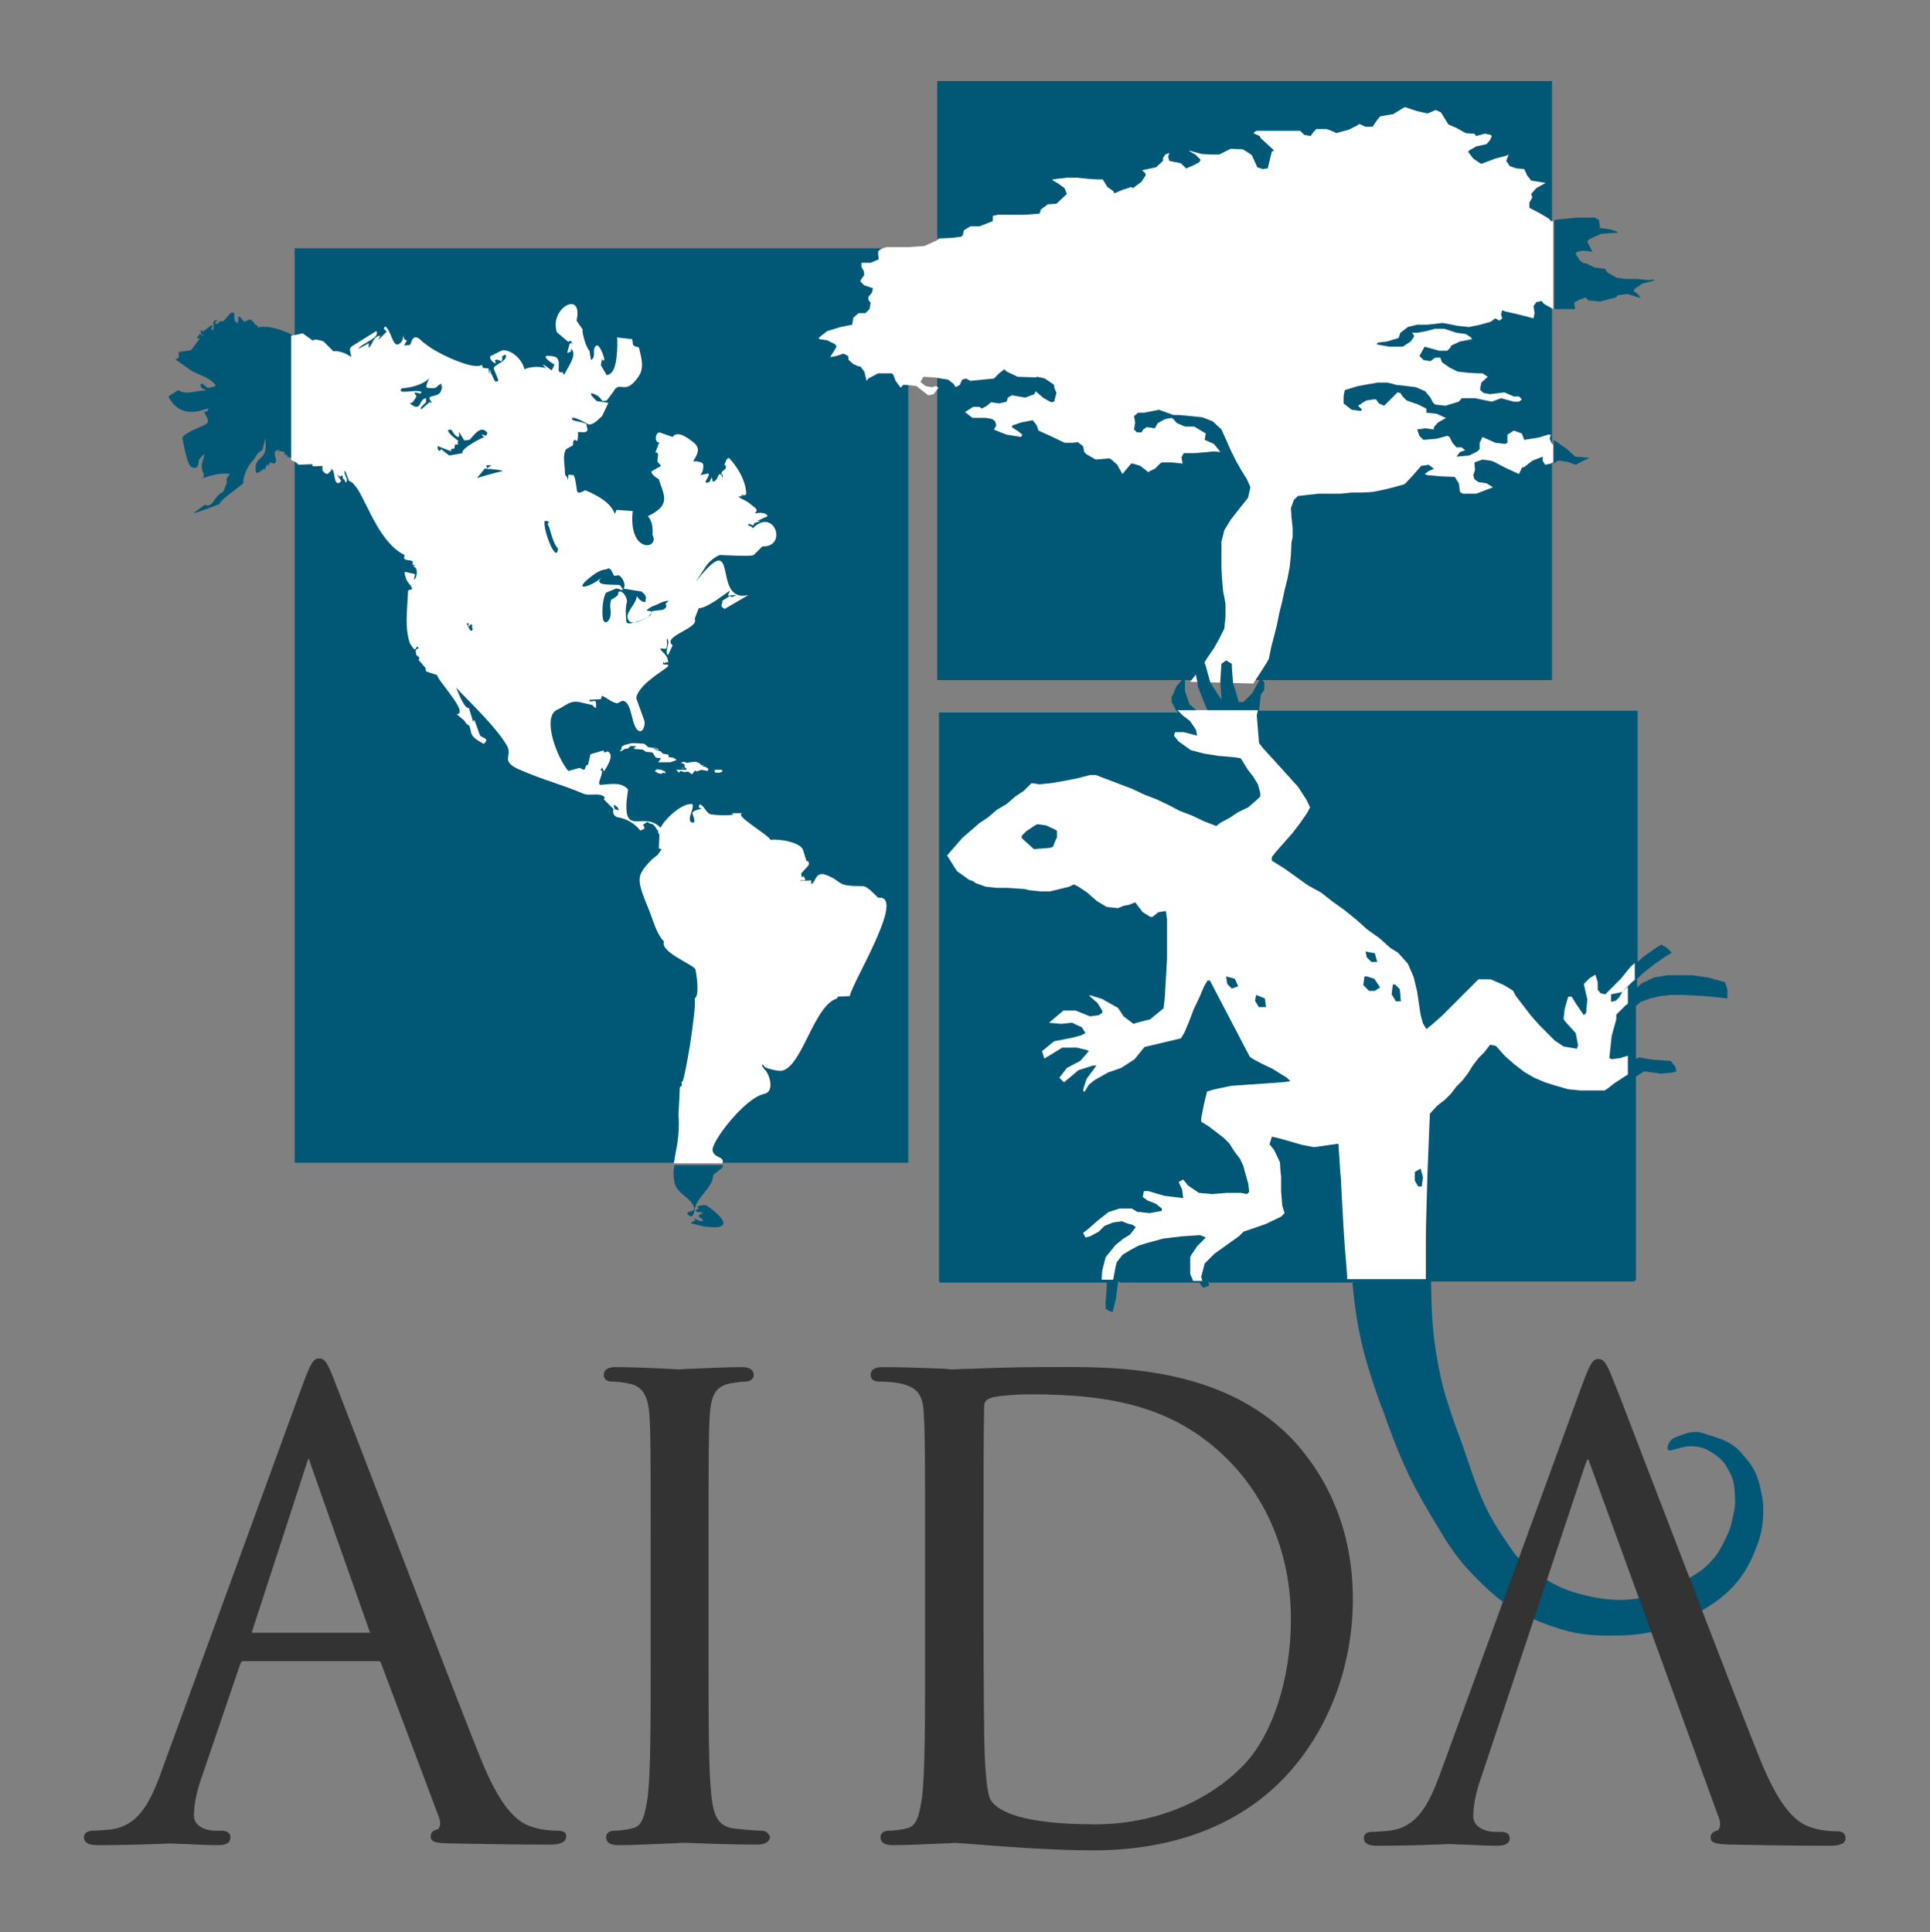 <?xml version="1.0" encoding="utf-8"?>
<!-- Generator: Adobe Illustrator 25.0.0, SVG Export Plug-In . SVG Version: 6.00 Build 0)  -->
<svg version="1.1" id="Layer_1" xmlns="http://www.w3.org/2000/svg" xmlns:xlink="http://www.w3.org/1999/xlink" x="0px" y="0px"
	 viewBox="0 0 333.4 333.8" style="enable-background:new 0 0 333.4 333.8;" xml:space="preserve">
<rect x="0" y="0" width="333.4" height="333.8" fill="#808080" stroke="none"/>
<style type="text/css">
	.st0{fill:#005776;}
	.st1{fill:#008346;}
	.st2{fill:#56B88E;}
	.st3{fill:#FFFFFF;}
	.st4{fill-rule:evenodd;clip-rule:evenodd;fill:#FFFFFF;}
	.st5{fill:#333333;}
</style>
<g>
	<g>
		<path class="st0" d="M50.9,42.9v158h106v-158H50.9z M122.1,208.3c-0.3-0.2-1.4,0-1.7,0.2l0.3,0.2c0,0.3-0.9,0.3-0.3,0.7l1.1,0.1
			l-0.8,0.5c-0.2,0.3,1,0.7,0.7,0.9c-0.3,0.3-1-0.2-1.5-0.4l0.2,0.4c0,0-1,0.3-0.6,0.5l2.1,0.5C127.4,212.7,124.4,209.9,122.1,208.3
			z M44.4,56.6l0.2-0.2L44,56c-0.1-0.2-0.5-0.8-0.9-0.8l-0.9,0.4l-0.8-0.9c-0.4-0.2-0.1,1.1-0.4,1.1c-1.1-0.4,0.1-2.3-1.2-1.7
			l-1.2,1.4c-0.8-0.1-0.9,0.4-1.2,0.5l-0.3-0.2l0.5-0.5c-1.4,0-0.3,1.2-0.9,1.8l-0.2-0.2c0-0.2,0.4-0.6,0-0.7l-1.6,1.2
			c0.4-0.6-0.4-0.4-0.2,0.2c0,0.2,0.7,0.4,0.5,0.5l-0.7-0.4L34,58.4l0.5,0.1L33,60.5l-1.3,0.2l-0.8,0.1c-0.2,0.9,0.4,0.9-0.6,1.3
			l2.4,1.7c1.4,1,3.5,1.3,4.5,2.7c0.2,0.3-0.7,0.4-1.1,0.5c-0.5,0.1-0.8-0.7-1.3-0.7c-0.3,0-0.1,0.7,0.1,0.8l0.8,0.4
			c-1.6-0.2-3.5,0.9-4.9-0.1l-1.7,1.1c0,0.1,0.1,0.1,0.1,0.2v0c2.3,4.2,6.5,1.7,6.8,1.9l-0.2,0.5h-0.5c0,0.5,1.1,1.6,0.4,2.1
			c-1.1,0.7-3.4,1.3-4.2,2.4c0,0.1,0.1,0.5,0.2,1.1v0c0.3,1.4,0.8,3.8,1.4,4c1.4,0.6,1.1-1,1.3-1.3c0.2-0.3,1-1.2,0.9-0.8
			c-0.3,1.4-0.8,1.9-0.1,3.3v0.5l-0.5,0.3c1.6-0.5,3.4-1.1,5-0.8l-0.2,0.3l-0.4,0.6l0.1,0.5l-0.5,1.4L38.5,85
			c-1.6,0.7-1.7,2.9-3.1,2.2l-1.9,1.4c-0.5,0.4,4.4-1.5,4.4-1.5c0.2-0.6,1.3-1.4,2.6-2.4h0c0.5-0.4,1.1-0.8,1.6-1.3L42,83.2
			c0.1-1.2,0.9-2.8,1.5-3.4c0.7-0.7,0.8-1.6,1.8-2l0.3-1.1l0.2-0.9c0.1,0.3,0.1,0.6,0.1,0.9c0.2,3.1-2.1,1.9-1.7,4.8
			c0.1,0.7,1.4-0.6,1.5-0.6l-0.1,0.4c0.3-0.2,0.3-0.9,0.7-1.1l0.1,0.4l0.2-0.7l0.8,0.2c0.9-0.6-0.8-2,0.7-2.4
			c0.2-0.1-0.1,0.5-0.1,0.7l0.2-0.5l1,0.2l-0.1,0.4h0.4l-0.4,0.2l0.6-0.2l-0.2,0.3c0.1,0.1,0.5,0.2,0.9,0.4V57.8
			C48.7,57,46.3,56.1,44.4,56.6z M120,209c0.3-2.2,3.2-3.8,3.2-6l1.5-1.2c0.1-0.2,0.2-0.3,0.2-0.5h-8.4c-0.2,1.1-0.2,2.2,0.1,3.3
			c0.5,1.7,2.9,2.4,3.3,4.1c0.2,0.8-1.6,0.5-1.1,1.1C119.6,210.7,119.9,209.7,120,209z"/>
	</g>
</g>
<path class="st1" d="M100.5,57.2l0.2,0.3C100.6,57.3,100.5,57.2,100.5,57.2z"/>
<polygon class="st2" points="268.4,75.9 268.4,76 268.4,76 "/>
<path class="st0" d="M161.9,14h106.2v103.5H161.9V14z M284.7,48.4l-1.8-0.2h-2l-1.6-0.2l-1.6-0.9l-0.5-0.7h-0.4l-1.4-0.2l-1.4-0.7
	h-0.4l-0.7-0.5l-0.7-1.1l0.2-0.4l1.1-0.2l1.6,0.2l-0.5-0.9l-0.4-0.9l0.4-0.4l2-0.9l2.9-0.2l-0.2-0.2l-1.3-0.4l-1.6-0.2l-0.2-1.4
	l-0.7-0.4h-3.2l-3.8,0.4l0,15.4h3.6l-0.2-1.1l0.9-0.5l1.1-0.4l0.5,0.5l2,0.2l2.7-0.7l0.4-0.4l1.6-0.2l2.3,0.7l-0.5-0.7l-0.7-0.5
	l0.2-0.4l1.3-0.9l2-0.5v-0.2L284.7,48.4z M270.7,77.6l-2.3-1.6v4.1l0.7-0.5h0.4l1.3,0.2l1.4,0.5l1.3-0.7l1.1-0.5l-2.5-0.2
	L270.7,77.6z"/>
<polygon class="st3" points="268.3,76.8 268.1,76.7 267.7,75.8 267.9,75.1 267.4,75.1 265.8,75.6 263.3,76 262.9,74.9 261.5,74.4 
	260.4,75.1 260.4,76.5 260,76.7 258.3,76.5 256.1,75.5 255.6,76.5 255.6,77.6 255.2,78 253.8,78.7 251.6,78.9 252.2,78.1 
	253.1,77.8 252.5,77.3 251.6,77.3 250.9,76.5 250.4,75.5 250,75.3 248.2,75.8 245.9,76 245.2,75.3 244.8,74.2 246.2,74 247.7,74.2 
	247.7,73.8 248.4,73 249.8,72.2 249.5,72.1 248.2,71.5 246.4,71.3 246.4,70.6 245,69.9 243,69.2 242.3,68.5 241.9,67.9 241.4,67.8 
	239.1,70.1 238.2,69.7 237.7,69 237.3,69 236,69.2 234.6,70.1 235.3,70.8 235,71 233.5,70.8 232.1,69.7 232.1,68.5 232.3,67.4 
	234.6,66.7 238,66.1 239.6,66.1 240.5,66.3 241.2,66.5 243,66.7 244.6,66.9 246.2,67.6 247.1,68.7 247.5,69.5 247.9,69.9 
	249.7,70.1 252,69.4 252.5,68.8 254.8,68.8 257.7,69.4 259.3,68.8 261.5,69.4 262.4,69.4 262.9,69 262.4,68.5 261.5,68.5 
	259.9,67.8 257.4,68.1 256.3,67.9 255.7,67.4 255.7,67 255.9,66.1 257,65.1 256.1,64.5 255.2,64.5 253.6,64.4 251.8,64.2 
	250.4,63.5 249.1,62.6 248.8,61.8 247.9,61.8 247.1,62.4 245.9,62.2 245.2,61.5 246.1,59.9 248.6,60.6 250,60.6 250.5,60.1 
	250.7,59.7 252.2,59 254.3,58.6 254.1,58.3 253.2,57.7 251.6,57.5 249.5,56.8 247.9,56.8 246.4,57.2 244.8,57.5 243.9,57.5 
	244.1,57.7 244.3,58.1 243.7,59 242.3,59.9 240,59.9 237.8,59.5 238,59.2 239.6,59 241.6,58.4 241.9,57.5 243.2,56.5 244.8,56.1 
	246.6,56.1 248.4,55.9 249.1,55.8 249.8,55.9 251.8,56.3 253.8,56.5 255.7,56.1 257.5,55.6 258.3,55 259,55.4 259.5,55 259.3,54.3 
	259.5,53.6 260,53.8 262.2,54.3 264.9,55 265.1,54.1 264.9,52.9 265.4,52.2 266.3,52 266.7,52.5 268.3,53.4 268.3,38.2 267.9,38.2 
	267.6,37.8 266.1,36.9 264.2,35.9 264.2,35 264.7,34.1 264.5,33.5 265.4,32.5 267,31.6 265.8,31.4 264.5,31.2 263.8,30.3 
	263.3,29.2 262,29.1 260.8,28.7 260.2,27.8 260.6,26.7 260.2,26.9 258.3,27.4 255.9,28.3 255.7,28.2 254.5,27.4 253.6,26.2 
	253.8,26 255,25.3 256.8,24.9 257.4,24.2 257.7,23.5 257.5,23.3 256.5,23.1 255,23.5 254.7,23.1 253.2,23 251.6,22.1 250.2,21.5 
	248.9,19.4 248,19 247.1,19.4 246.6,19.6 244.8,19.2 242.7,18.5 242.3,18.7 240.7,19.7 238.4,20.1 237.7,21 237.1,21.9 235.9,21.9 
	234.8,21.4 234.4,21.7 233,22.4 230.8,23 230.5,22.8 229.2,22.3 227.4,22.3 226.9,22.8 226.4,23.5 225.3,23.3 224.6,22.6 217,22.6 
	216.5,23 217.6,23.5 217.8,23.9 218.8,24.8 220.1,26 219.7,26.2 219.4,27.4 219,29.1 218.1,29.2 217.2,28.9 216.7,27.8 216.3,26.9 
	216,26.6 214.7,25.8 212.6,25.7 210.6,26.7 209.2,26.7 207.6,26.6 206.1,26.2 205.4,26 205.6,26.2 206.5,26.7 207.4,27.6 207.2,28 
	206.3,28.5 204.9,29.1 204,28.2 202,27.8 201.8,27.1 202,26.4 201.3,26.7 200.9,27.3 200.9,27.8 199.7,28.9 197.3,29.4 197.9,30 
	197.9,30.3 197.2,31.4 195.7,32.5 195.4,32.3 193.9,32.8 192.5,33.4 192.3,33 191.3,32.3 190.5,31 189.6,31 188,30.9 186.1,30.7 
	184.3,30.7 182.5,30.9 181.8,31 181.9,31.2 182.8,31.7 183.9,32.5 184.3,33.5 182.5,35.2 181,35.3 179.8,36.2 179.6,36.9 
	177.1,37.1 172.4,37.1 171.5,37.3 171.5,38.2 169.2,39.1 167.6,39.1 166.5,39.8 166.3,40.7 166,40.9 164.4,41.1 162.2,41.2 
	161.7,41.6 159.7,42.5 156.9,42.7 153.1,42.7 152.2,43 151.7,43.4 151.7,44.1 151.8,44.8 150.4,45.4 148.8,45.4 148.8,46.1 
	149.2,46.8 149.3,47.5 148.8,48.2 148.6,48.6 149.3,49.3 150.8,49.8 150.6,50.6 150,51.3 150,51.8 150.4,52.3 150.2,53.4 
	149.5,54.1 148.3,54.1 147.4,54.9 147.2,56.1 145.2,56.5 142.9,57.2 142,57.9 141.4,58.4 141.6,58.6 142.9,58.8 144.3,59.5 
	144.5,59.9 144.1,60.6 143.4,61.7 144.5,61.5 145.7,61.1 146.5,61.5 146.6,62.2 147.4,62.9 148.3,63.3 148.6,63.3 149.3,64.2 
	149.7,65.8 150,65.4 151.7,64.5 154,64.5 154.3,64.7 154.7,65.8 155.6,67 156,66.5 156.5,66.5 158.3,66.7 160.1,68.1 160.4,68.3 
	161.3,68.1 162.1,67 161.7,66.7 161,66.9 159.9,66.7 159,66 159.5,65.1 161.3,65.2 163.8,65.6 164.7,66.3 165.1,66.9 165.8,66.5 
	166.2,65.6 166.9,65.4 167.6,65.8 171.7,65.4 172.6,64.5 173.5,63.8 173.9,64.2 175.8,65.1 178.9,65.2 179.2,65.1 180.5,65.4 
	182.1,66.5 182.1,66.9 182.5,67.9 182.1,69.4 181.6,69.5 180.3,68.8 178.9,67.6 178.7,68.1 177.1,68.7 174.8,68.3 174.1,68.7 
	173.9,69.4 172.6,69.7 171.2,69.5 170.5,70.1 169.6,70.6 169.2,70.3 168.1,70.3 166.7,71.2 168,72.2 170.3,72.2 171.4,72.4 
	171.9,72.8 172.1,73.5 171.7,74.2 172.1,74.4 173.9,75.1 176.4,75.5 176.6,75.1 176,74.6 174.8,73.8 174.9,73.5 176.4,73 
	178.4,72.6 179.1,73.5 179.4,74.4 181.4,75.3 183.9,76.5 185.3,76.5 186.2,76.4 187.1,77.1 187.3,78.1 187.7,78.5 189.3,79.4 
	191.6,79.2 192,79.4 193,80.3 193.9,81.9 195.4,80.1 195.7,80.1 197,80.5 198.4,81.6 198.6,81.4 199.5,81 200.4,80.1 200.7,79.9 
	202.4,79.9 204.3,80.1 204.1,79 204.5,78.3 206.3,78.3 208.6,78.1 209.7,78 210.8,78.1 210.6,77.8 209.7,76.7 208.1,76 208.3,74.9 
	206.3,73.7 204.7,73.7 203.3,73.1 202.7,72.4 202.4,72.2 201.3,72.4 200,73.1 199.5,74 198.1,73.8 197.5,74.2 197.2,74.7 
	196.4,74.7 195.9,74.2 196.1,73 195.9,71.9 196.6,71.3 197.7,71.3 198.2,71.2 200.2,70.8 202.7,71.7 203.6,71.7 205.8,71.9 
	207.7,72.1 209.5,72.8 211,74.2 211.5,75.3 211.9,76.2 212.6,77.8 213.5,79.6 214.4,81.2 215.4,82.8 215.8,83.7 216,84.2 215.6,86 
	214,88 212.6,89.8 211.5,91.6 211,93.6 211,97.9 211.1,100 211.3,102.2 211.7,104.3 211.7,106.5 211.5,108.6 210.6,110.4 209.7,112 
	208.6,113.6 207.6,115.2 205.6,117.8 216.5,118.1 218.7,114.7 219.2,113.8 219.6,111.8 220.1,109.9 220.6,107.9 221,105.9 
	221.5,103.9 221.9,102 222.4,100 222.8,97.9 223,95.9 223.1,93.7 223.3,92.8 223.3,91.2 223.1,89.4 223,87.8 223.5,86.4 224.2,85.7 
	226,85.5 227.8,85.3 231.6,85.3 233.5,85.1 235.3,85.1 237.1,85 239.1,84.6 240.7,84.2 242.5,83.7 242.8,83.5 244.1,82.1 
	245.5,80.5 246.8,80.3 247.7,81 246.8,81.4 246.1,81.9 246.6,82.1 248.8,82.3 251.3,82.4 252,83.5 252.2,85 252.7,85.3 255,85.3 
	257.9,84.2 256.8,83.5 255.4,83.3 254.7,82.8 254.5,82.1 254.8,81.2 254.7,79.9 256.1,79.4 257.5,79.6 258.1,79.8 260,80.8 
	262.4,81.9 262.9,80.8 263.3,80.7 264.7,79.6 266.5,78.9 266.5,79.6 266.9,80.3 267.9,80.1 268.3,79.8 "/>
<path class="st0" d="M304.6,261.4c-0.1,2.5-0.4,3.9-1.3,6.2c-2.3,6.1-6,9.1-11.8,12c-4.8,2.5-8.2,3-13.6,3c-4.5,0-7.2-0.6-11.4-2.2
	c-5.4-2.1-8.2-4.3-12.2-8.5c-3.4-3.5-4.7-6.1-7.2-10.2c-4-6.7-5.7-10.9-8.3-18.3c-0.1-0.2-0.2-0.5-0.3-0.7h0
	c-2.4-6.8-3.7-11-4.6-18.4c-0.1-1.1-0.2-2-0.3-2.9h13.6c0.1,5.6,0.2,9,1.3,14.7c0.5,2.6,1,4.6,1.7,6.6h0c0.6,2,1.3,3.9,2.2,6.3
	c2.4,6.8,3.4,11,7.5,16.9c1.2,1.7,1.7,2.8,3.3,4.1c3.4,2.8,5.8,4.4,10.1,5.5c6.9,1.8,12,1,18.1-2.6c1.8-1.1,3-1.7,4.4-3.4
	c1.2-1.3,1.6-2.3,2.4-3.9c0.6-1.2,0.8-1.9,1.1-3.3c0.4-1.6,0.5-2.5,0.4-4.1c-0.1-1.6-0.2-2.6-1-4c-0.7-1.4-1.3-2.1-2.6-3
	c-1.2-0.8-2-1.2-3.4-1.3c-2.6-0.3-5,1.7-4.6,0c0.2-0.8,0.6-1.3,1.4-1.6c1.6-0.6,2.2-0.9,3.6-0.9c1.1,0.1,1.6,0.4,2.6,0.7
	c1.1,0.4,1.8,0.5,2.8,1.1c1.3,0.7,1.9,1.3,2.8,2.4c1.9,2.1,2.5,3.8,3,6.5C304.6,259.4,304.6,260.1,304.6,261.4z M207.5,222.1
	l0.4,0.4l1-0.4l-0.2-0.7h-1.6L207.5,222.1z M191.2,222.3l-0.2,2.5v1.3l0.6,0.4l0.6,0.2l0.2-0.8l0.4-1.7l0.2-1.7l0.2-1.1h-2
	L191.2,222.3z M247.2,221.2c0,0,0,0.1,0,0.2h35.2v-0.2h0.2v-35.2l1.4-0.9l2.9,0.4l2.1-0.2l0.6-0.2l-0.2-0.8l-0.8-1l-3.1-0.2
	l-2.3-0.4l-0.6,0.2v-9.1l0.8-0.7l1.7-0.6l1.7-0.4l1.9-0.2h1.9l4,0.2l3.8,0.4V171l-0.4-1.3l-2.9-0.8l-2.7-0.4h-0.6h-1.3h-2.5
	l-2.3,0.4l-2.1,1l-0.8,0.7v-1.5l1.2-1.1l1.9-1.5l1.9-1.3l1-0.6l-0.8-0.8l-1-0.6l-1,0.6l-2.1,1.5l-1,0.9v-43.4h-65.4l0.3-2.8l0.6-0.8
	v-1.3l-0.6-0.8l-1.5,2.7l-1.5,1.5H214l-1-3.3l-0.2-2.7v-0.6l-1-0.6l-0.8,0.6l-0.2,3.1l0.2,2.5v0.6l-1.9-2.9l-0.8-2.9l-0.2-0.6
	l-1-0.4l-0.6,2.1l0.4,1.9v0.4l0.8,2.1l0.8,1.9l0.2,0.5h-1.7l-1.5-1.3l-0.8-2.3v-1.9l-0.2-0.4l-1.3,1.5l-0.6,1.5l-0.2,0.2v1l0.8,1.5
	l0.3,0.3h-41.3v98.3h0.1v0.2h29.1l0-0.2h2l0,0.2h13.9l-0.1-0.2h1.6l0,0.2h24.9c0,0,0-0.1,0-0.2H247.2z"/>
<path class="st3" d="M280.2,171.4l1.7-1.7l0.5-0.4v-2.9l-0.7,0.6l-1.7,2.1l-1.9,1.9l-0.8,0.8l-0.8-0.2L276,171v-1.3l-0.4-1.3l-1,0.6
	l-1,1l0.6,2.7l-0.2,2.3l-0.4,0.4l-1.3-1.9l-0.8-1.3h-0.6l-0.6,2.1l-0.2,1.7l0.2,0.4l1.9,2.1l0.4,2.1l-0.2,0.6l-2.3-0.4l-1.5-1
	l-0.4-0.4l-0.8-0.8l-1.5-1.5l-1.5-1.7l-1.3-1.7l-1.3-1.7l-0.4-0.8l-0.6-0.4l-1-0.6l-2.3-1h-2.1l-2.5,2.5l-1.9,1.9l-1.9,1.9l-1.7,1.5
	l-1,0.8l-0.6-1l-0.4-1.5l-0.2-1.3l-0.4-2.7l-0.6-2.5l-1-2.3l-1.7-1.9l-1.3-0.8l-1.9-1.7l-2.1-1.5l-1.9-1.7l-2.1-1.7l-2.1-1.5
	l-1.9-1.5L226,153l-2.1-1.5l-2.1-1.5l-2.1-1.3v-0.6l0.6-0.8l1.5-1.7l1.5-1.7l1.3-1.7l1.3-1.9l0.4-0.8l-0.6-1.3l-1.5-2.3l-1.9-2.1
	l-1.9-2.1l-2.1-2.3l-0.8-1l-0.4-4.8l0.2-0.9l-13.9,0l0.9,0.9l1.3,1l1,1.5l0.2,1l-2.3-0.6H203l-0.2,0.6l0.8,1l2.1,1.5l2.3,0.6
	l2.5,0.4l2.5,0.2l1.3,0.2l0.4,0.6l0.8,1.3l1,1.3l0.8,1.3l0.4,1.5v0.6l-0.6,0.6l-1.5,1.3l-1.7,0.8l-1.5,1l-1.5,0.8l-0.8,0.6l-2.1-0.8
	l-2.1-1l-2.1-0.8l-1.9-1l-2.1-1l-2.1-0.8l-2.1-1l-2.1-0.8l-2.1-0.8l-2.1-0.8h-1l-2.3,0.6l-2.1,0.4l-2.3,0.4l-2.1,0.2l-1.3-0.2
	l-1.3,1.3l-1.5,1l-1.5,1.3l-1.7,1l-1.5,1.3l-1.5,1l-1.5,1.3l-1.5,1.3l-1.3,1.5l-1.3,1.5l1.7,2.7l2.1,1.5l0.6,0.2l0.6,0.4l1.7,0.6
	l1.9,0.2h1.9l2.9,0.2l0.8,0.2l1.9,0.2h1.7l3.3-0.8l0.8-0.4l0.8,0.4l1.5,1l1.7,1.5l1.7,1l1.9,0.2l1-0.4l1-0.2l1-0.4l1.3,1.7l1.3,0.8
	h0.4l1-0.8l1.3-0.2l0.2,1.5v6.7l-0.2,3.6l-0.2,3.3l-0.2,1.7l-2.3,1.9l-2.3,0.6l-0.6,0.2l-1.7-1.3l-1-1.5l-0.4-0.2l-2.3-1.3l-1.9-0.6
	h-0.4l1.5,1.3l0.8,1.3v0.4l-0.6,0.4l-1.5,0.2l-2.5-1h-2.1l-2.5,2.1l2.1,0.2l1.9-0.2l0.4,0.2l1.3,0.6l0.6,1l-0.8,0.4l-1.5,0.4
	l-3.1,0.6l-2.1,1.7l0.4,1.3l3.1-1.9h2.5l1.7,0.4l0.4,0.2l-1.5,1.7l-1.9,1l-0.4,0.2l-1.3,1.7l0.8,0.8l2.5-2.1l2.5-0.8h0.6l-1.7,2.3
	l-0.6,1.9l0.2,0.4l0.8-1.3l1-0.8l2.3-1.3l2.3-0.8l2.3-1.5l1.7-2.1l6.3-1.5l0.6-1l0.8-1.9l0.8-2.1l1-2.1l0.8-1.9l0.6-1h0.4l6.9,13.2
	l0.6,0.4l1.5,0.8l1.7,0.8l1.3,0.8l1.3,0.8l0.6,0.6l-1.5,0.2l-2.9,0.2l-2.9,0.2l-2.9,0.2l-2.9,0.6l-1.3,0.4l-0.6,2.5l-0.4,2.1v0.6
	l1.3,0.8l1.3,1l1.3,1l1,1l0.8,1.3l1,1.3l0.6,1.3l0.2,0.8l0.6,2.1l0.2,1.5l-0.4,0.4l-1-0.2h-2.5l-2.5,0.2l-2.3-0.2l-1.9-1.3l-0.8-1
	l-0.8,0.4l0.6,1.3l0.2,1.5l-3.3-0.4l-2.7-0.8h-0.8l-0.2,1l0.8,0.6l1.5,0.6l1,0.8v0.4l-2.1,0.4l-1.7-0.2h-0.4l-1-0.6h-2.1l-1.9,0.6
	l-1.9,1.5l-1.7,1.5l-0.8,0.6l0.4,0.8l0.8-0.2l1.5-0.8l1-1l1.5-0.6l1.5-0.2l1,0.4l0.8,0.2l0.6,0.4l-1,1.3l-1.3,0.8l-0.2,0.2l-1,0.8
	l-1.7,2.1l-0.6,2.3l-0.1,1.6h2l0.4-2.2l0.2-0.8l1-1.3l1.3-0.8l1.5-0.8l1.3-0.4l2.9-0.8l3.3-0.4l3.1-0.2l1,0.4l-1.5,1.5l-1,1.5
	l-0.2,0.4v2.9l0.5,1.2h1.6l-0.2-0.7l0.6-2.3l1.7-1.7l2.1-1.5l2.1-1.5l0.8-0.8l3.8-1.3l2.7-1.3l0.6-0.6l-0.4-1.3l-0.2-2.5v-2.5
	l-0.1-0.9l-0.1-1.6l-1-2.1l-0.8-1l0.4-1.3l1,0.2l2.1,0.6l2.1,0.6l2.1,0.4l4.2-0.6l0.3,4.7l0.1,1l0.3,5.7c0.2,3.5,0.3,5.4,0.6,8.9
	c0.1,1.2,0.2,2.1,0.2,3.1h13.6c0-0.3,0-0.5,0-0.8c0-2.2,0-3.4,0-5.5c0-3.7,0.2-8.4,0.3-12.5h0c0.2-5.4,0.4-9.8,0.4-9.8l1.3-1.4
	l1.3-1l1-1l1-1.3l1-1l1-1.3l0.8-1.3l1-1.3l1-1l1-1.3l1,0.2l1.5,1.7l1.7,1.5l1.7,1.3l1.7,1l1.9,0.8l1.9,0.6l2.1,0.6l2.1,0.2h4.2
	l0.6-0.4l1-0.8l2.3-1.5l0.1,0v-3.3l-1.3,0.4l-1.5,0.2l-0.4-0.2l0.4-3.8l0.8-2.9v-0.8l1.5-1.5l0.5-0.4v-2.9l-0.9,0.8l-0.6,1l-0.6,0.6
	l-0.8,0.2v-1.3L280.2,171.4z M182.5,144.8l-0.6,1.5l-0.6,0.2l-2.7,0.2l-2.1-1.9v-0.4l0.8-0.8l1.5-1l0.4-0.2l1.5,0.2l1.7,0.8l0.2,0.2
	V144.8z M212.8,170.8l-0.8-0.8l-0.2-1.3l1.5,0.4l0.6,1.3L212.8,170.8z M217.4,173.9l-0.6-1l0.2-1l1.5,0.6l0.2,1.5H217.4z
	 M237.5,164.7l0.4,1.5h-1l-0.8-0.8l-0.2-1L237.5,164.7z M237.5,171.2h-1l-1-1l0.2-1.5h0.4l1.3,0.4l1,1.5L237.5,171.2z M241.2,173.1
	l-0.8-1.3l0.2-1.7h0.4l0.8,0.8l0.2,2.1H241.2z M245.6,205H245l-0.6-1v-1.5l1-0.6l0.4,1.5L245.6,205z"/>
<g>
	<path class="st4" d="M151.7,155.1c-0.6-0.5-1.8-2-2.7-2c-4.8,0-3.2-0.7-6.2-1.9c-2-0.8-1.9,1.3-2.6,1.5c-0.2,0.1,0-0.4-0.1-0.6
		l-1.8,0.1l-0.1,0.2l0.1-0.3h0.7c0.3-0.2-0.2-0.6-0.2-0.7l0.2-0.2l-0.5,0.4l-0.1-0.7l1.2-1.3c0.2-0.2,0.2-1-0.3-0.8l0-0.1l-0.6-1.9
		c-0.5-1.3-4.1-1.9-5.6-1.7c-0.5-1-6.8-4.5-4.7-4.6h-2l0.3,0.2c-0.6,0.3-3.4,0.1-3.9,0c-0.8-0.2-1.1-1.4-1.8-1.7
		c-0.2-0.1-0.3,0.3-0.3,0.5l0.5,0.2c-0.5,0.2-1.2,0.2-1.6,0.7c-0.1,0.1,0.9,2-0.1,1.7c-1.1-0.4,0.9-3.2-0.1-3.2
		c-1.7,0-4.4,2.4-5.3,4.1c-3.1-3.2-7,2.4-5.6-6.6c-1.2-1.4-3.2-0.9-4.7-0.8c-0.8,0,0.3-1.6,0.2-2.4l-0.3-0.2l0.3-0.3l0.1-0.1l0,0.1
		l0.2,0.6c0.1-0.2,0.3-0.4,0.4-0.6v0c0.6-1,1.2-2.3,0.4-2.8c-0.3-0.2-0.6,0.2-0.7,0.1c-0.1,0,0-0.4-0.3-0.3l-2.1,0.6l-0.4,1.8
		c-0.4,0.1-0.4,0.3-0.5,0.6h0c-0.1,0.3-0.2,0.4-0.9,0l0.5,0l-0.5,0c0,0,0,0-0.1,0l-0.1,0l-1.8,0.5c-0.1-0.1-0.3-0.3-0.4-0.5h0
		c-1.9-2.6-4.1-9-1.5-10.1c1.4-0.6,2.2-1.8,4.2-1.2l1.8,0.4l0.5,0.5l0.2-0.1c-0.1-0.3,0.1-0.8-0.2-1.1l-0.9,0.1l-0.1-0.3l2-0.1
		l0.2-0.6c0.9,0.4,1.6,1.1,2.5,1.3c0.3,0.1,0.8-0.5,1.2-0.4c1.6,0.4,1.3,4.6,2.7,5.2c0.8,0.3,1.1-1.4,0.9-1.8l-1.4-3.9
		c0.3-1.5,1.9-2.8,3.2-3.8v0c1.1-0.8,2.2-1.5,2.3-1.7c0.2-0.5-0.5-0.1-0.9-0.4l0.1-0.4l0.1,0.3l0.4-0.2l0.3,0.1
		c0.2-1.7-2.7-2.7-0.5-2.4c0.6,0.1,0.1-2.2,0.4-1.7c0.5,0.8-0.6,2.2,0.1,2.8l0.8-1.7c-2-1.6,4.7-2.9,3.8-4.6l0.7-1.8
		c1.1-0.1,2-0.8,2.9-1.3l2.4-1.7c0.3-0.2-0.4,0.8-0.2,0.8l1.4-0.1c0.1,0-1.2,0.7-1,0.1l-1.6,1l0.2-0.1c0,0.7-0.5,0.8,0.2,1.3
		l0.2,0.1l4.1-2.4c-6.6,1.6-1.2-12.3-9.1-2.3l1.7-2.6c0.6-0.9,1.5-1.6,2.4-2c1,0,5.3,0.3,5.9,0l1.5-1.5c4.4,0.2,2.1-6.9-1.7-3.1
		c0.1-0.3-0.8-0.5-0.8-0.6l0.2-0.2l0.7,0.3l0.2-0.4l1.1-0.4l-0.2,0l-0.4,0l1.8-0.8c-0.3-0.9-2.1-0.5-2.1-0.5c-0.2,0,0.2-0.3,0.2-0.5
		c0-0.4-0.5-0.6-0.8-0.9c-1.2-1-1.4-0.8-2.4-1.5l0.2,0l0.5-0.1l-0.2-0.2c0.3,0,1,0.3,0.9-0.4c0-0.3-0.1-0.5-0.1-0.8v0
		c-0.4-1.9-1.5-3.7-2.8-5.1c-0.3-0.3-0.7,0.6-0.7,0.7c-0.4,0.7,0.2,0.3,0.1,0.9c-0.1,0.4-0.8,0.6-0.8,1l0.3,0.4l-0.2,0.4v-0.5
		l-0.4-0.2c-0.4,0.3-0.4,1.3-1.2,1.3l-0.1-0.6l-0.1,0.2l0.1-0.5l-0.4,0.9c-0.2,0.2-0.7,0.3-0.7,0.1c0-0.5,0.7-1,0.5-1.5l-1.5,0.3
		c0.5-0.3,0.6-1.2,0.6-1.7c0-0.6-0.8-0.6-1.2-0.7c-0.2,0-0.6,0.1-0.5-0.1c1-1.6,1.1-2.4-0.3-3.4h0c-0.4-0.3-0.8-0.6-1.4-0.9
		c-0.6-0.3-1.5-0.5-1.9,0.2l-2.3-0.8c-0.7,0.2-0.7,1.1-0.5,1.5v0c0.1,0.2,0.3,0.3,0.5,0.2l-0.7,1.8c0.9-0.2,0.2,1.3,0.4,1.6l0.6,0.7
		l-1.6,0.9c-0.4,0.4,1,1.3,1.2,1.4c0.2,0.5,0.3,1,0.5,1.4v0c0.7,2.1,0.9,3.4-2.4,5c0.8,0.7,0.9,2.3,0.8,3.2c1.4,2.5-4.2,3.4-3.4-4.1
		l-2.8-0.2l-0.2,0.5l-0.1,0.2c-0.6-1.8-2.7-3.1-5.1-4.1c-1.3,0.7-1.4,0.5-1.5-0.4h0c-0.1-0.5-0.1-1.3-0.5-2.2l-0.9-0.1L98.1,83
		l-0.1-0.5c-0.3-0.5-0.4-0.3-0.4-0.8c0-1.4-0.5-3,0.2-4.1l0.9-0.5C99,77,99,76.9,99,76.7v0c0-0.3,0-0.6,0.3-0.7l0.4,0.2
		c0.2-0.3,0.1-1.5,0.2-1.1l-0.1-0.4c0.4-0.2,1.4,0.3,1.7-0.4l-0.2-1c-0.3-0.4-2.5-0.5-2.5-0.9c-0.1-0.8,2.8,0.9,2.8,0.9
		c0.9,0.2,1.7-0.8,2.4-1.4l1.1-2.3l-2-0.3l-0.4-0.4c-0.1-0.1-0.2-0.2-0.2-0.2v0c-1-1.1,0-0.8,0.9-0.2l0.2,0.2l0.5,0.6l0.7-0.1
		l0.4-0.5l0.8-1.1c1.1-2,2,1,4.4-2.7c0.8-1.2,0.5-2.8,0.1-4.3v0c0-0.2-0.1-0.3-0.1-0.5c-0.1-0.3-1.2,0-1.1-1l-0.1-0.5l-2.6-0.3
		c0,0,0.1,1.1,0,2.3v0c-0.1,1.8-0.4,4.1-1.8,4.2l-1-1.7l0.2-1.2l0.1,0.4l0.3-0.1c0-0.2-0.2-1-0.5-1.6h0c-0.3-0.6-0.7-1.2-1-0.8
		c-0.2,0.2-0.3,0.5-0.3,0.8v0c0,0.6,0.1,1.3-0.5,1.6l-0.2-1.1c0-0.2,0-0.4-0.1-0.5v0c-0.1-0.2-0.3-0.4-0.4-0.7c-0.3-0.4-1-3-0.7-2.9
		l-1.1-1.6c1.2-5.5-4.8-2.1-3.4,2l2,1.7c0.2-0.5,0.8,0,0.7,0.5l-0.1-0.4l-0.4,0.2l-0.3,1.1l-0.1,0.5l0.7-0.3c0.2-0.3-0.1,0-0.1,0
		l0-0.2l0.1-0.2c0.1,0.1,0.1,0.2,0.2,0.2h0c0.6,1.2-0.8,2.9-1.4,4.2l-0.3-0.2l0.1-0.2c-0.2,0-0.8,0.2-0.8-0.4c0-0.8,0.3-2.1-0.8-2.3
		c-3.1-0.6-0.3,1.2,0.1,1.4L95.3,64c0,0-2.6-2-1-0.4c-1.1-0.3-2.6-0.3-3.7,0.2c-0.3-1.3-1.4-2.6-2.7-3.1h0c-0.3-0.1-0.7-0.2-1-0.2
		l-0.5,0.2L85,61.4c-0.8,0.2,0,1.1,0.4,1.3c0.5,0.2,0.1-0.3,0.1-0.4c0.1-0.4,1,0.1,1.1,0.1c0.2,0,0.1-0.4,0.2-0.6l-0.1-0.2
		c0.2-0.1,0.7-0.5,0.7-0.2c0.2,1.1-2.2,1.6-2.1,2.3l0.8,2c-0.7,0.8-0.8-0.6-1.3-1.2l-0.1-0.6c-0.2,0,0,0.7-0.2,0.6l-0.1-0.8
		c-0.2-0.2-1.2,0.2-1.1-0.7c-0.9,0.8-4.6-0.5-7.7-2.2v0c-1.3-0.7-2.5-1.6-3.2-2.3c-1.2-0.8-1.3,0.8-1.6,1.1l-1,0.1l0.5-0.9l-0.4-0.1
		c-0.3-0.7-0.3-1-0.3-1c0,0,0.3,1.3-0.8,1.8c-1,0.4-1.3-2.7-2.3-3.1l-0.2,0.4l0.5,0.5l-1.4,1.4l0.2-0.5l0.1-0.2
		c-1.3,0.1-1.3,1.5-2,2.1v-0.3v-0.5l-1.8,1c0.5-1,3.9-1.9,3.1-3.1l-4,2.5c-0.4,0.2-0.7,0.6-0.5,1l0,0.1l0.2,0.9
		c-0.1-0.1-1-0.7-1.9-0.9l0,0c-0.4-0.1-0.9-0.2-1.2-0.1l-1.7-1.7c-0.2-0.1-1.9-0.6-1.8-0.1l-1.8-1.3l-1.9,0.4c0,0-0.1,0-0.1-0.1v2.9
		v0v8v0v8v0v2.7c0.6,0.2,1.2,0.6,1.2,0.8l2.5-0.1c-0.4,0.6,1,0.3,1.7,0.3c0,0.2,0,0.4,0,0.5c-0.1,0.3,0.4,0.9,0.9,0.9l0.7-0.7
		l-0.2-0.2c0.9,0,0.4,2.3,1.3,2.5c0.1,0,0.6-0.3,0.5-0.5L58.2,82l0.6,0.4l0.2-0.3c0.6,0.5-0.2,0.3,0.5,0.8c0.1,0,0.1,0.6,0.3,0.4
		c0.5-0.6-0.6-1.4-0.2-2l0.7,1.8c0.5,0.1,1,0.7,1.6,1.6v0c1.8,3,3.9,9.2,8,11.2c0,0-0.2,0.6,0,0.7c0.4,0.3,1,0.1,1.4,0.4v0.6
		l0.5,0.1l-0.4,0.1l0.2,0.2c0.6,0.1,0.5,1.8-0.1,2.2l0.2-1l-1.7-0.4c-0.3,0,0.2,1.3,0.2,1.3c0.2,0.6,0.9,1,1,1.7l-0.7,0.2l-0.2,3.5
		c-0.1,1.8-0.1,4,0.5,5.6c0.1,0.2,0.7,1.2,0.9,1.1c0.2-0.1,0.3-0.9,0.6-0.2l-0.4,0.2c0,0.1,0,0.2-0.1,0.2l0.1,0.7
		c0.2,0.3,0.8,0.5,0.4,0.9l1.2,1.4l0.1,0.6l1.8,0.6l0.1,0c0,0.9,5.6,6.6,3.4,6.8l1.3,1.1c0.9,1.5,0.7-0.1,1.2,2.1
		c0.2,0.9,1.3,1.4,2.1,1.9c0.1,0.1,0.6-0.5,0.5-0.7c-0.2-0.4-0.9-0.4-1.1-0.8l-0.9-2.5l-0.2-0.1c0,0,0.1,0.5-0.1,0.2l-0.7-2.3
		c-0.8,0.3-2.1-3.3-2.2-3.5c2.7,2.9,6.7,6.6,8.7,9.9c1.1,1.8-0.8,2.5,1.3,3.8h0c0.2,0.1,0.5,0.3,0.8,0.4c4,1.8,7.4,2.6,11.1,4.2
		c1.1,0.5,2.6-0.2,3.6,0.5c0.3,0.2,0,0.5,0,0.5l1.7,1.7c-0.3,0.5,0.1,1.3,0.7,1.4c1.5,0.2,3,1.1,3.9,2.3l0.7-0.3
		c0.1-1.1-0.9-0.2,0.5-1.2l0.5,0.3c1,0,1.1,1.4,1.4,1.1c-0.1,0.3,0,0.6,0.2,0.8l-0.1,2.4l0.5,0.1l-0.7,1c-0.3,0.2-0.6,0.5-1,0.8h0
		c-0.8,0.8-1.7,1.8-2,2.7c-0.5,1.7,0.8,4.1,1.8,6.8c0.6,1.6,1.1,3.4,2.3,4.7c-0.7,1.7,4.5,3.7,5.4,4.7c0.2,0.8,0.8,4.6-0.1,5.1
		c0.2,1-0.3,4.6-0.8,8c-0.5,2.9-1,5.7-1.3,6.4h-0.2l0.1,0.6c-0.2,0.5-0.4-0.3-0.4,1.2l-0.2,3.9c0.3,3.8-0.5,6.2-0.8,8.4h8.4
		c0.4-1.3-1.4-0.8-1.7-2.2c-0.4-1.3,5.5-9.1,8.9-9.8c1.9-0.4,0.9-3.5,0.1-4.2c0,0-0.7-0.8-0.4-0.9l0.5,0.5c0.5,0.3,2.3,0.7,2.8,0.6
		c1.4-0.2,2.6-2.1,3.8-4.4v0c1.7-3.3,3.4-7.4,5.8-8.1l0.1-0.3l2.1-0.1C147.1,169.9,156.7,154.5,151.7,155.1z M102.4,99.4
		c1.6-1.2,2.2-0.9,2.5-1.1c0.6-0.5,1,1,1.2,1.2l0.8-0.1c0.7,0.4,1.3,1.7,0.8,2.3l3.1,0.5c0.8,0.6,0.9,1.1,0.7,1.4v0.4
		c-0.5,0.1-1-0.4-1.1-0.5l-0.4-0.5c-0.1,1.5-2.3,3-1.4,4.2c0.8,1,2.6-0.2,3.8-0.9c0.2-0.2,0-0.4,0.2-0.5c0-0.1-0.1-0.1-0.2-0.2
		l-0.7-0.1c0-0.2,0.8-0.6,0.9-0.7c1-0.3,1.9-1,2.9-1l-0.2,0.2l-0.4,0.4l0.2,0.1c0.1,0.4-0.3,0.8-0.8,0.9c-1.3,0.1-1.7,0.2-1.8,0.3
		c0.1,0.1,0.1,0.3,0,0.4c-0.1,0-0.1,0.1-0.2,0.1c-0.1,0.2-0.5,0.5-1.4,0.9c-0.2,0.1-2.6,1.1-2.7,0.3c-0.1-1.1-0.2-2.3,0.1-3.4
		c0.1-0.7-0.8-2.2-1.5-1.7v0.3c0,0.4-1.2,1-1.2,1c-0.5,1.2,0.2,2.1-0.3,3.3c-0.2,0.4-0.6,0.9-1,0.4c-0.4-0.5-0.3-3.9,0.4-4.9
		l1.7-0.7c0.4-0.1,1.1,0.5,1.2,0.1l-0.5-0.7c-0.8-0.2-5,0.3-3.1-1.4C102.1,101.5,98.4,102.4,102.4,99.4z M74.5,68.5
		c-0.7,0.2,0,0.8,0.1,1.1l-0.4-0.1l-1.4,1.2c-0.5-0.1,0.7-1.1,0.8-1.2l0-0.7c-1.3,0.1-0.7,2.6-2.8,0.9l0.5-0.2l0.6-0.9
		c0.2-0.2-0.5-0.7-0.2-0.8l1,0.2l0.1-0.3c-1.1-0.5-4.4,0.6-3.4-0.6c1.5-0.1,3.6-0.6,4.7-1.7c0.3-0.5-0.8,1.5-0.3,1.6
		c2.1,0.3,1.4-0.4,2.5-0.7l-0.1,0.5l0.2-0.2C76.2,68.2,75.7,68.2,74.5,68.5z M79.9,78.3l-2.3,0.4l-1.4-1.1c-0.5,1-0.9-1-0.3-0.4
		l2.1,0.8c-0.4-0.5,0.4-0.5,0.5-0.5l0.1-0.7h0.6L79,76.5l0.2-0.3c-0.1-0.1-1.7-1.2-1.8-1.8c0-0.2,0.4-0.2,0.6-0.1
		c0.1,0.1,0.5,1,1.1,1.2c0.3,0.1,0.2-0.6,0.2-0.7l0-0.2l0.9,1.5l0.9-0.1c0.6-0.5,1.9-2.8,3.1-1.2L84,75.3l-0.6-0.2l-0.2,0.1l0.5,0.3
		C83.5,75.5,79.5,77.5,79.9,78.3z M81.4,109c-0.2,0-0.7-1.1-0.8-1.3l0.1,0l0.3,0c0,0.1-0.1,0.3-0.1,0.4c0.2,0.4,0.2-0.3,0.5-0.2
		c0.5,0.2-0.1,0.2,0.2,0.6C81.7,108.7,81.6,109,81.4,109z M82.4,82.6l1.4-1.7c0.7,0.4,0.3-0.2,0.2-0.4c0-0.2,0.9-0.1,0.9-0.1
		l-0.6,0.4c-0.3,0.4,0.5,0.2,0.5,0.2c0.2,0.2,1.1,0,2.1,0.4C86,81.5,82.4,82.6,82.4,82.6z M94.1,90c0,0,0.7,0,0.7,0.2l-0.2,0.4
		c0.5,0.5,0.7,3,1.8,4.2C96.1,97.6,93.7,91.3,94.1,90z M106.2,139.8l-0.2-0.7h0.2l0.5,0.4l0.2,0.5L106.2,139.8z"/>
	<polygon class="st4" points="117.5,133.2 118.3,133.4 118.8,133.3 119.2,133.5 119.5,133.8 120.1,133.1 120.3,133.3 121.2,133 
		122.2,133.2 122.4,132.9 122.3,132.8 121.9,132.5 121.3,132.4 121.6,132.2 121.1,132.2 120.9,131.9 120.2,131.6 119.2,131.7 
		118.7,131.8 118.1,131.6 117.6,131.8 118.2,132 118.3,132.6 118.6,132.8 118.6,132.8 118.6,133 116.8,133 117.3,133.5 	"/>
	<polygon class="st4" points="113.5,132.9 113.1,133.2 113.7,133.6 114.2,133.7 114.6,133.5 115,133.6 114.9,133.3 114.2,133 	"/>
	<polygon class="st4" points="123.5,133 123.4,133.2 123.6,133.5 124.3,133.5 124.8,133.3 124.7,133 	"/>
	<polygon class="st4" points="113.7,129.4 113.4,129.3 112.7,129 113.7,129.6 	"/>
	<polygon class="st4" points="116.9,131.3 116.3,130.9 115.5,130.8 115.5,130.4 114.5,130.2 114.1,129.8 113.4,129.6 112.8,129.2 
		112,129.1 111.3,128.5 109.9,128.4 109.1,128.4 107.9,128.7 107.4,129 107.3,129.6 107,129.7 107.3,129.8 107.9,129.4 108.5,129.3 
		108.9,128.9 109.7,128.9 109.9,129 109.5,129.2 109.6,129.4 111,129.5 111.6,129.9 112.7,130 113.3,130.9 114.2,131 113.7,131.7 
		115.8,131.7 	"/>
	<polygon class="st4" points="117.8,132.7 118.1,132.8 118,132.6 	"/>
</g>
<g>
	<path class="st5" d="M96.3,316.3c-1,0-2.6-0.1-4.2-0.6c-2.4-0.7-5.3-2.6-9-11.7c-4.7-11.7-14.6-37.7-20.6-53.2
		c-2.4-6.2-4.1-10.7-4.6-11.9c-1.3-3.5-1.8-4.2-2.8-4.2c-1,0-1.5,1-2.8,4.5l-24.5,67.1l0,0c-2.1,5.8-4.2,9.2-8.7,9.8
		c-0.9,0.1-2.4,0.2-3.1,0.2c-0.9,0-1.5,0.5-1.5,1.1c0,1.4,1.7,1.4,2.6,1.4c3.4,0,7.2-0.1,9.7-0.2c1.2,0,2.1-0.1,2.5-0.1
		c0.5,0,1.5,0.1,2.7,0.1c1.8,0.1,4.1,0.2,5.7,0.2c1.8,0,2.1-0.7,2.1-1.4c0-0.4-0.2-1.1-1.6-1.1h-1.1c-1.4,0-3.6-0.7-3.6-2.6
		c0-1.9,0.5-4.4,1.5-7.1l6.5-19.1c0.2-0.5,0.4-0.5,0.6-0.5h23.2c0.3,0,0.4,0.1,0.5,0.3l10,26.6c0.3,0.7,0.3,1.4,0.1,1.8
		c-0.1,0.3-0.4,0.4-0.4,0.4c-1,0.2-1.1,0.9-1.1,1.2c0,1.1,1.2,1.1,3.2,1.2l0.5,0c4.8,0.1,10.8,0.2,17,0.2c1.8,0,2.7-0.5,2.7-1.4
		C97.9,316.3,96.7,316.3,96.3,316.3z M64,282.1H43.5c0,0,0-0.1,0-0.1l9.5-29.2c0.1-0.4,0.3-0.7,0.3-0.8c0.1,0.1,0.2,0.4,0.3,0.8
		L63.9,282C64,282,64,282.1,64,282.1z"/>
	<path class="st5" d="M131.5,316.3c-0.9,0-3.2-0.2-4.8-0.4c-2.7-0.4-3.4-2.2-3.8-5.5c-0.5-4.5-0.5-12.8-0.5-23.4v-19
		c0-16.8,0-19.9,0.2-23.3c0.2-3.8,1.1-5.2,3.6-5.7c1.3-0.2,1.9-0.3,2.6-0.3c0.8,0,1.4-0.5,1.4-1.1c0-1.4-1.6-1.4-2.2-1.4
		c-2.3,0-6.4,0.2-8.8,0.3c-1,0-1.6,0.1-1.8,0.1c-0.1,0-0.8,0-1.7-0.1c-2.3-0.1-6.6-0.3-9.2-0.3c-0.7,0-2.2,0-2.2,1.4
		c0,0.7,0.6,1.1,1.4,1.1c0.6,0,2,0.1,3.2,0.4c2.1,0.5,3.1,2.1,3.3,5.6c0.2,3.4,0.2,6.5,0.2,23.3v19c0,10.5,0,18.9-0.5,23.4
		c-0.5,3.4-1,5.2-2.7,5.5c-1.2,0.3-2.4,0.4-3.1,0.4c-1,0-1.4,0.6-1.4,1.1c0,1.4,1.6,1.4,2.2,1.4c2.3,0,6.4-0.2,8.8-0.3
		c1,0,1.6-0.1,1.8-0.1c0.1,0,0.6,0,1.3,0c2.4,0.1,7.4,0.3,12,0.3c1.9,0,2.2-0.9,2.2-1.4C132.8,316.9,132.5,316.3,131.5,316.3z"/>
	<path class="st5" d="M181.5,236.2c-0.7,0-1.4,0-2.1,0c-4.5,0-9.2,0.2-12,0.3c-1.3,0-2.2,0.1-2.6,0.1c-0.1,0-0.7,0-1.4-0.1
		c-2.3-0.1-7.1-0.3-10.8-0.3c-0.7,0-2.2,0-2.2,1.4c0,0.7,0.6,1.1,1.4,1.1c1,0,2.7,0.1,3.6,0.3c3.4,0.7,4.1,2.3,4.2,5.7
		c0.2,3.4,0.2,6.5,0.2,23.3v19c0,10.5,0,18.9-0.5,23.4c-0.5,3.4-1,5.2-2.7,5.5c-1.2,0.3-2.4,0.4-3.1,0.4c-1,0-1.4,0.6-1.4,1.1
		c0,1.4,1.6,1.4,2.2,1.4c2.3,0,6.4-0.2,8.8-0.3c1,0,1.6-0.1,1.8-0.1c0.3,0,1.4,0.1,2.9,0.2c4.9,0.4,14.1,1.1,21,1.1
		c13.8,0,25.2-4.3,33.1-12.6c7.5-7.9,11.8-19.1,11.8-30.8c0-13.8-5.8-22.7-10.6-27.8C210.9,236,192.5,236.1,181.5,236.2z
		 M169.9,279.7v-13.4c0-8.2,0-19.3,0.1-23c0-1,0.2-1.4,1-1.7c0.7-0.4,4.5-0.7,6.8-0.7c14.1,0,25.5,2,35,12
		c3.8,4,10.2,12.8,10.2,26.9c0,10.4-3.3,20.4-8.5,25.5c-6.3,6.3-15.5,9.9-25.3,9.9c-12.5,0-16.7-2.2-18-4.1c-0.8-1.1-1-6.1-1.1-7.9
		C170,301.1,169.9,291.2,169.9,279.7z"/>
	<path class="st5" d="M317.3,316.4c-1.1,0-2.6-0.1-4.2-0.6c-2.4-0.7-5.3-2.6-9-11.7c-4.7-11.7-14.6-37.7-20.6-53.2
		c-2.4-6.2-4.1-10.8-4.6-11.9c-1.3-3.4-1.8-4.2-2.8-4.2c-1,0-1.5,1-2.8,4.5l-24.5,67.1c-2.1,5.8-4.2,9.3-8.7,9.9
		c-0.9,0.1-2.4,0.2-3.1,0.2c-0.9,0-1.4,0.4-1.4,1.1c0,1.3,1.7,1.3,2.5,1.3c3.4,0,7.2-0.1,9.7-0.2c1.2,0,2.1-0.1,2.5-0.1
		c0.5,0,1.5,0.1,2.7,0.1c1.8,0.1,4.1,0.2,5.7,0.2c1.7,0,2.1-0.7,2.1-1.3c0-0.5-0.3-1.1-1.5-1.1h-1.1c-1.4,0-3.7-0.7-3.7-2.7
		c0-1.9,0.5-4.4,1.5-7.1l17.9-53.8c0.2-0.5,0.3-0.7,0.4-0.8c0.1,0.1,0.2,0.3,0.4,0.9l22.2,61c0.3,0.8,0.3,1.4,0.1,1.9
		c-0.1,0.2-0.3,0.4-0.4,0.4c-1,0.2-1.1,0.9-1.1,1.2c0,1,1.2,1.1,3.2,1.2l0.5,0c4.8,0.1,10.8,0.2,17,0.2c1.7,0,2.6-0.4,2.6-1.3
		C318.8,316.4,317.7,316.4,317.3,316.4z"/>
</g>
<path class="st3" d="M162,221.3h29l0,0L162,221.3L162,221.3z M208.5,221.3h24.9c0,0,0,0,0,0L208.5,221.3L208.5,221.3z M193,221.3
	h13.9l0,0L193,221.3L193,221.3z"/>
</svg>
